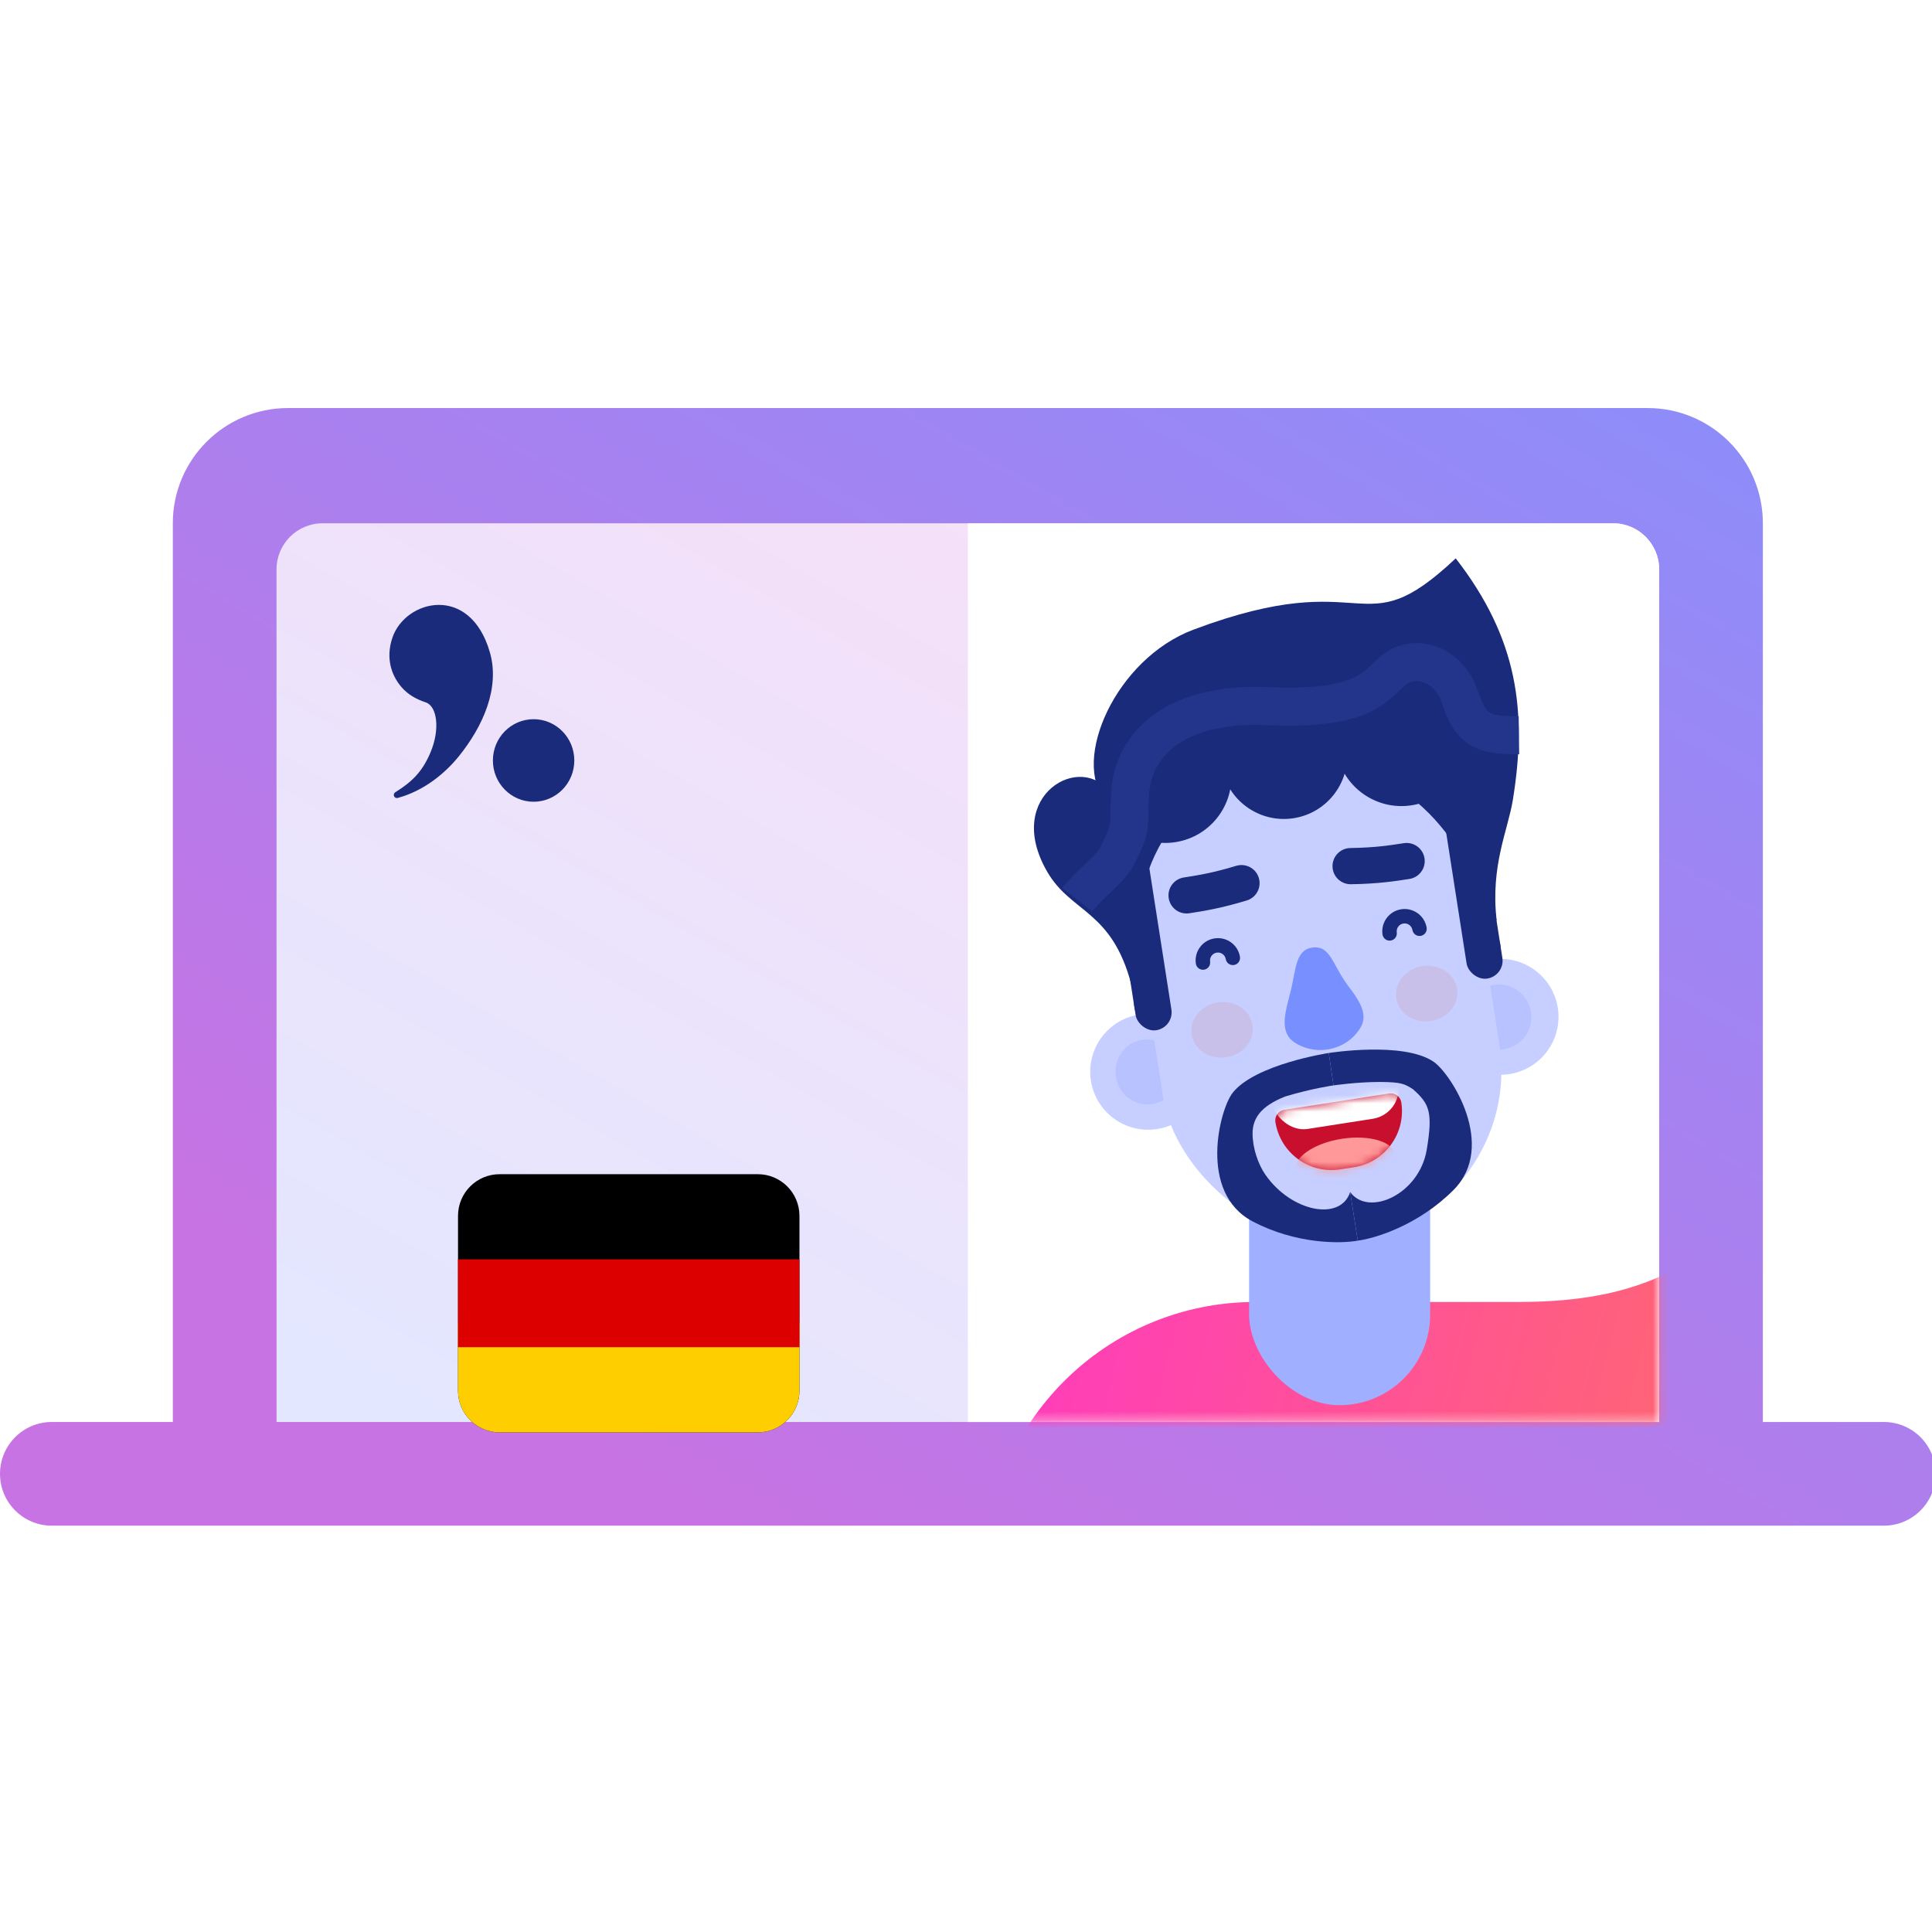 <?xml version="1.0" encoding="UTF-8"?> <svg xmlns="http://www.w3.org/2000/svg" width="232" height="232" viewBox="0 0 232 232" fill="none"><g clip-path="url(#clip0_5_62)"><path fill-rule="evenodd" clip-rule="evenodd" d="M34.589 49C26.948 49 20.753 55.194 20.753 62.836V170.756L6.226 170.756C2.788 170.756 0 173.544 0 176.982C0 180.421 2.788 183.208 6.226 183.208H226.217C229.656 183.208 232.443 180.421 232.443 176.982C232.443 173.544 229.656 170.756 226.217 170.756L211.689 170.756V62.836C211.689 55.194 205.494 49 197.853 49H34.589Z" fill="url(#paint0_linear_5_62)" fill-opacity="0.55"></path><path d="M33.206 68.371C33.206 65.314 35.684 62.836 38.741 62.836H193.703C196.76 62.836 199.237 65.314 199.237 68.371V170.756H33.206V68.371Z" fill="url(#paint1_linear_5_62)"></path><path fill-rule="evenodd" clip-rule="evenodd" d="M48.197 82.492C47.034 81.134 46.275 79.075 47.123 76.571C48.669 72.007 56.411 70.075 58.814 78.288C60.076 82.598 57.996 87.241 55.076 90.844C53.477 92.819 50.936 94.965 47.748 95.821C47.663 95.843 47.572 95.833 47.493 95.793C47.414 95.754 47.352 95.687 47.317 95.605C47.283 95.522 47.278 95.43 47.304 95.345C47.33 95.26 47.385 95.187 47.46 95.139C49.427 93.916 50.694 92.715 51.68 90.388C52.872 87.598 52.503 84.796 51.117 84.34C50.014 83.976 48.992 83.422 48.197 82.492ZM68.965 91.32C68.965 94.057 66.777 96.276 64.077 96.276C61.377 96.276 59.188 94.057 59.188 91.32C59.188 88.582 61.377 86.363 64.077 86.363C66.777 86.363 68.965 88.582 68.965 91.32Z" fill="#1A2B7B"></path><path d="M199.237 68.371C199.237 65.314 196.759 62.836 193.703 62.836H116.222V170.756H199.237V68.371Z" fill="white"></path><mask id="mask0_5_62" style="mask-type:alpha" maskUnits="userSpaceOnUse" x="116" y="62" width="84" height="109"><path d="M199.237 68.371C199.237 65.314 196.759 62.836 193.703 62.836H116.222V170.756H199.237V68.371Z" fill="white"></path></mask><g mask="url(#mask0_5_62)"><path d="M143.301 75.615C133.976 79.117 128.587 91.349 132.785 96.211L160.574 105.224L179.72 110.513C178.964 103.956 181.079 99.696 181.667 96.059C183.372 85.506 182.324 76.731 174.807 67.049C163.151 78.035 164.695 67.58 143.301 75.615Z" fill="#1A2B7B"></path><path d="M125.75 104.679C128.626 109.651 133.503 109.262 135.86 118.237L138.317 114.49L141.031 99.585C139.216 99.277 136.168 99.649 133.32 95.276C130.006 90.188 120.395 95.425 125.75 104.679Z" fill="#1A2B7B"></path><circle cx="137.873" cy="128.706" r="6.957" transform="rotate(-8.869 137.873 128.706)" fill="#C6CFFF"></circle><ellipse cx="137.765" cy="128.722" rx="3.805" ry="3.914" transform="rotate(-8.869 137.765 128.722)" fill="#B7C2FF"></ellipse><circle cx="180.192" cy="122.102" r="6.957" transform="rotate(-8.869 180.192 122.102)" fill="#C6CFFF"></circle><circle cx="179.977" cy="122.136" r="3.914" transform="rotate(-8.869 179.977 122.136)" fill="#B7C2FF"></circle><circle cx="177.042" cy="113.901" r="3.153" transform="rotate(-8.869 177.042 113.901)" fill="#1A2B7B"></circle><circle cx="166.027" cy="91.965" r="7.392" transform="rotate(-8.869 166.027 91.965)" fill="#1A2B7B"></circle><ellipse cx="145.8" cy="86.429" rx="5.001" ry="5.109" transform="rotate(-8.869 145.8 86.429)" fill="#1A2B7B"></ellipse><circle cx="139.335" cy="120.445" r="3.153" transform="rotate(-8.869 139.335 120.445)" fill="#1A2B7B"></circle><circle r="7.61" transform="matrix(0.988 -0.154 0.154 0.988 157.282 83.867)" fill="#1A2B7B"></circle><circle cx="154.212" cy="93.808" r="7.392" transform="rotate(-8.869 154.212 93.808)" fill="#1A2B7B"></circle><circle cx="161.957" cy="86.328" r="3.153" transform="rotate(-8.869 161.957 86.328)" fill="#1A2B7B"></circle><path fill-rule="evenodd" clip-rule="evenodd" d="M182.39 156.343C202.586 156.343 220.063 148.022 221.342 99.072C221.427 95.831 224.045 93.182 227.287 93.182H238.391C241.497 93.182 244.072 95.593 244.283 98.691C246.012 124.14 248.322 163.693 206.417 178.217C204.872 178.753 203.74 180.126 203.48 181.719V221.352H129.122C123.118 221.352 118.251 216.485 118.251 210.481V188.847C118.251 170.896 132.804 156.343 150.756 156.343H182.39C182.39 156.343 182.39 156.343 182.39 156.343Z" fill="url(#paint2_linear_5_62)"></path><rect x="149.995" y="117.206" width="21.742" height="51.529" rx="10.871" fill="#A0AFFF"></rect><rect x="133.832" y="94.347" width="40.875" height="58.269" rx="20.438" transform="rotate(-8.869 133.832 94.347)" fill="#C6CFFF"></rect><path d="M153.154 134.734C153.045 134.036 153.523 133.381 154.222 133.272L166.809 131.307C167.508 131.198 168.162 131.676 168.272 132.375V132.375C168.852 136.097 166.306 139.584 162.585 140.165L160.944 140.421C157.222 141.002 153.735 138.456 153.154 134.734V134.734Z" fill="#C8102E"></path><mask id="mask1_5_62" style="mask-type:alpha" maskUnits="userSpaceOnUse" x="153" y="131" width="16" height="10"><path d="M153.153 134.734C153.044 134.035 153.522 133.38 154.221 133.271L166.808 131.307C167.507 131.198 168.162 131.676 168.271 132.375V132.375C168.852 136.096 166.306 139.584 162.584 140.164L160.943 140.421C157.222 141.001 153.734 138.455 153.153 134.734V134.734Z" fill="#C8102E"></path></mask><g mask="url(#mask1_5_62)"><rect x="152.236" y="128.845" width="15.301" height="7.38" rx="3.69" transform="rotate(-8.869 152.236 128.845)" fill="white"></rect><ellipse cx="161.578" cy="139.684" rx="6.12" ry="2.97" transform="rotate(-8.869 161.578 139.684)" fill="#FF9898"></ellipse></g><circle cx="154.173" cy="90.733" r="7.61" transform="rotate(-8.869 154.173 90.733)" fill="#1A2B7B"></circle><circle cx="168.293" cy="88.86" r="7.936" transform="rotate(-8.869 168.293 88.86)" fill="#1A2B7B"></circle><circle cx="139.937" cy="93.285" r="7.936" transform="rotate(-8.869 139.937 93.285)" fill="#1A2B7B"></circle><path fill-rule="evenodd" clip-rule="evenodd" d="M171.304 111.336C171.035 109.922 169.69 108.965 168.256 109.189C166.819 109.413 165.827 110.741 166.01 112.175C166.011 112.191 166.013 112.207 166.016 112.223C166.09 112.695 166.532 113.018 167.004 112.944C167.476 112.87 167.799 112.428 167.725 111.956L167.725 111.956L167.726 111.956C167.662 111.448 168.014 110.977 168.523 110.898C169.033 110.818 169.511 111.159 169.605 111.662L169.606 111.662C169.606 111.662 169.606 111.663 169.606 111.663C169.68 112.135 170.122 112.458 170.594 112.384C171.066 112.31 171.389 111.868 171.315 111.396C171.312 111.376 171.308 111.356 171.304 111.336Z" fill="#1A2B7B"></path><path fill-rule="evenodd" clip-rule="evenodd" d="M144.589 116.441C145.06 116.368 145.383 115.926 145.31 115.454L145.311 115.454C145.247 114.945 145.598 114.474 146.108 114.395C146.614 114.316 147.088 114.651 147.188 115.148C147.188 115.152 147.189 115.155 147.19 115.159C147.263 115.631 147.705 115.954 148.177 115.881C148.649 115.807 148.972 115.365 148.899 114.894L148.899 114.894C148.658 113.446 147.295 112.459 145.841 112.686C144.399 112.911 143.406 114.245 143.596 115.684C143.597 115.696 143.599 115.708 143.601 115.72C143.674 116.192 144.117 116.515 144.589 116.441Z" fill="#1A2B7B"></path><path d="M142.489 107.519C144.176 107.256 146.129 106.951 149.081 106.051" stroke="#1A2B7B" stroke-width="4.348" stroke-linecap="round" stroke-linejoin="round"></path><path d="M168.911 103.398C167.224 103.661 165.271 103.966 162.185 104.007" stroke="#1A2B7B" stroke-width="4.348" stroke-linecap="round" stroke-linejoin="round"></path><rect x="132.683" y="98.268" width="4.348" height="26.09" rx="2.174" transform="rotate(-8.869 132.683 98.268)" fill="#1A2B7B"></rect><rect x="173.23" y="97.222" width="4.348" height="20.872" rx="2.174" transform="rotate(-8.869 173.23 97.222)" fill="#1A2B7B"></rect><path d="M151.957 141.072C155.077 145.548 160.982 146.684 162.132 143.143L163.042 148.98C161.011 149.356 155.642 149.421 150.412 146.667C143.875 143.226 146.445 133.256 148.006 131.248C150.691 127.795 159.562 126.446 159.562 126.446L160.133 130.337C160.133 130.337 157.605 130.686 154.344 131.665C151.3 132.86 150.412 134.382 150.412 136.122C150.412 137.861 151.082 139.818 151.957 141.072Z" fill="#1A2B7B"></path><path d="M162.131 143.144C164.328 146.162 170.431 143.443 171.328 138.05C172.087 133.492 171.628 132.535 169.671 130.795C168.717 130.198 168.367 129.926 165.649 129.926C162.931 129.926 160.133 130.338 160.133 130.338L159.561 126.447C159.561 126.447 168.477 125.02 172.132 127.484C174.257 128.916 179.8 137.62 174.538 142.903C170.329 147.129 165.12 148.715 163.042 148.98L162.131 143.144Z" fill="#1A2B7B"></path><path d="M161.836 118.312C162.991 119.851 164.364 121.636 163.421 123.314C162.651 124.684 161.204 125.747 159.424 126.024C157.929 126.258 156.489 125.892 155.384 125.134C153.438 123.8 154.51 121.046 155.053 118.751C155.6 116.438 155.597 114.096 157.516 113.797C159.775 113.444 159.999 115.864 161.836 118.312Z" fill="#788FFF"></path><path d="M129.365 108.028C130.621 106.41 133.384 104.2 134.002 103.037C136.23 98.841 135.367 99.268 135.743 94.853C136.12 90.438 139.861 84.254 152.288 84.804C164.715 85.354 165.319 81.828 167.73 80.207C170.14 78.586 173.965 79.767 175.281 83.651C176.598 87.535 177.79 88.346 182.397 88.284" stroke="#23358A" stroke-width="4.566"></path><ellipse rx="3.696" ry="3.339" transform="matrix(0.989 -0.148 0.148 0.989 171.321 119.318)" fill="#DD3631" fill-opacity="0.1"></ellipse><ellipse rx="3.696" ry="3.339" transform="matrix(0.989 -0.148 0.148 0.989 146.753 123.666)" fill="#DD3631" fill-opacity="0.1"></ellipse></g><g filter="url(#filter0_dd_5_62)"><path d="M55 121C55 118.239 57.239 116 60 116H91C93.761 116 96 118.239 96 121V142C96 144.761 93.761 147 91 147H60C57.239 147 55 144.761 55 142V121Z" fill="black"></path><path d="M55 133.809H96V142C96 144.761 93.761 147 91 147H60C57.239 147 55 144.761 55 142V133.809Z" fill="#FFCE00"></path><rect x="55" y="126.223" width="41" height="10.553" fill="#DD0000"></rect></g></g><defs><filter id="filter0_dd_5_62" x="25" y="103" width="101" height="91" filterUnits="userSpaceOnUse" color-interpolation-filters="sRGB"><feFlood flood-opacity="0" result="BackgroundImageFix"></feFlood><feColorMatrix in="SourceAlpha" type="matrix" values="0 0 0 0 0 0 0 0 0 0 0 0 0 0 0 0 0 0 127 0" result="hardAlpha"></feColorMatrix><feOffset dy="8"></feOffset><feGaussianBlur stdDeviation="8"></feGaussianBlur><feColorMatrix type="matrix" values="0 0 0 0 0.827 0 0 0 0 0.114 0 0 0 0 0.455 0 0 0 0.1 0"></feColorMatrix><feBlend mode="normal" in2="BackgroundImageFix" result="effect1_dropShadow_5_62"></feBlend><feColorMatrix in="SourceAlpha" type="matrix" values="0 0 0 0 0 0 0 0 0 0 0 0 0 0 0 0 0 0 127 0" result="hardAlpha"></feColorMatrix><feOffset dy="17"></feOffset><feGaussianBlur stdDeviation="15"></feGaussianBlur><feColorMatrix type="matrix" values="0 0 0 0 0.083 0 0 0 0 0.23 0 0 0 0 1 0 0 0 0.08 0"></feColorMatrix><feBlend mode="normal" in2="effect1_dropShadow_5_62" result="effect2_dropShadow_5_62"></feBlend><feBlend mode="normal" in="SourceGraphic" in2="effect2_dropShadow_5_62" result="shape"></feBlend></filter><linearGradient id="paint0_linear_5_62" x1="-580.566" y1="-482.479" x2="-700.158" y2="-278.845" gradientUnits="userSpaceOnUse"><stop offset="0.063" stop-color="#153BFF"></stop><stop offset="1" stop-color="#9900CC"></stop></linearGradient><linearGradient id="paint1_linear_5_62" x1="33.206" y1="170.756" x2="140.453" y2="-13.843" gradientUnits="userSpaceOnUse"><stop offset="0.04" stop-color="#E3E7FF"></stop><stop offset="0.579" stop-color="#F3E0F9"></stop><stop offset="0.942" stop-color="#FFE7F9"></stop></linearGradient><linearGradient id="paint2_linear_5_62" x1="-260.542" y1="1643.4" x2="-69.516" y2="1690.28" gradientUnits="userSpaceOnUse"><stop stop-color="#FF33CC"></stop><stop offset="1" stop-color="#FF971D"></stop></linearGradient><clipPath id="clip0_5_62"><rect width="232" height="232" fill="white"></rect></clipPath></defs></svg> 